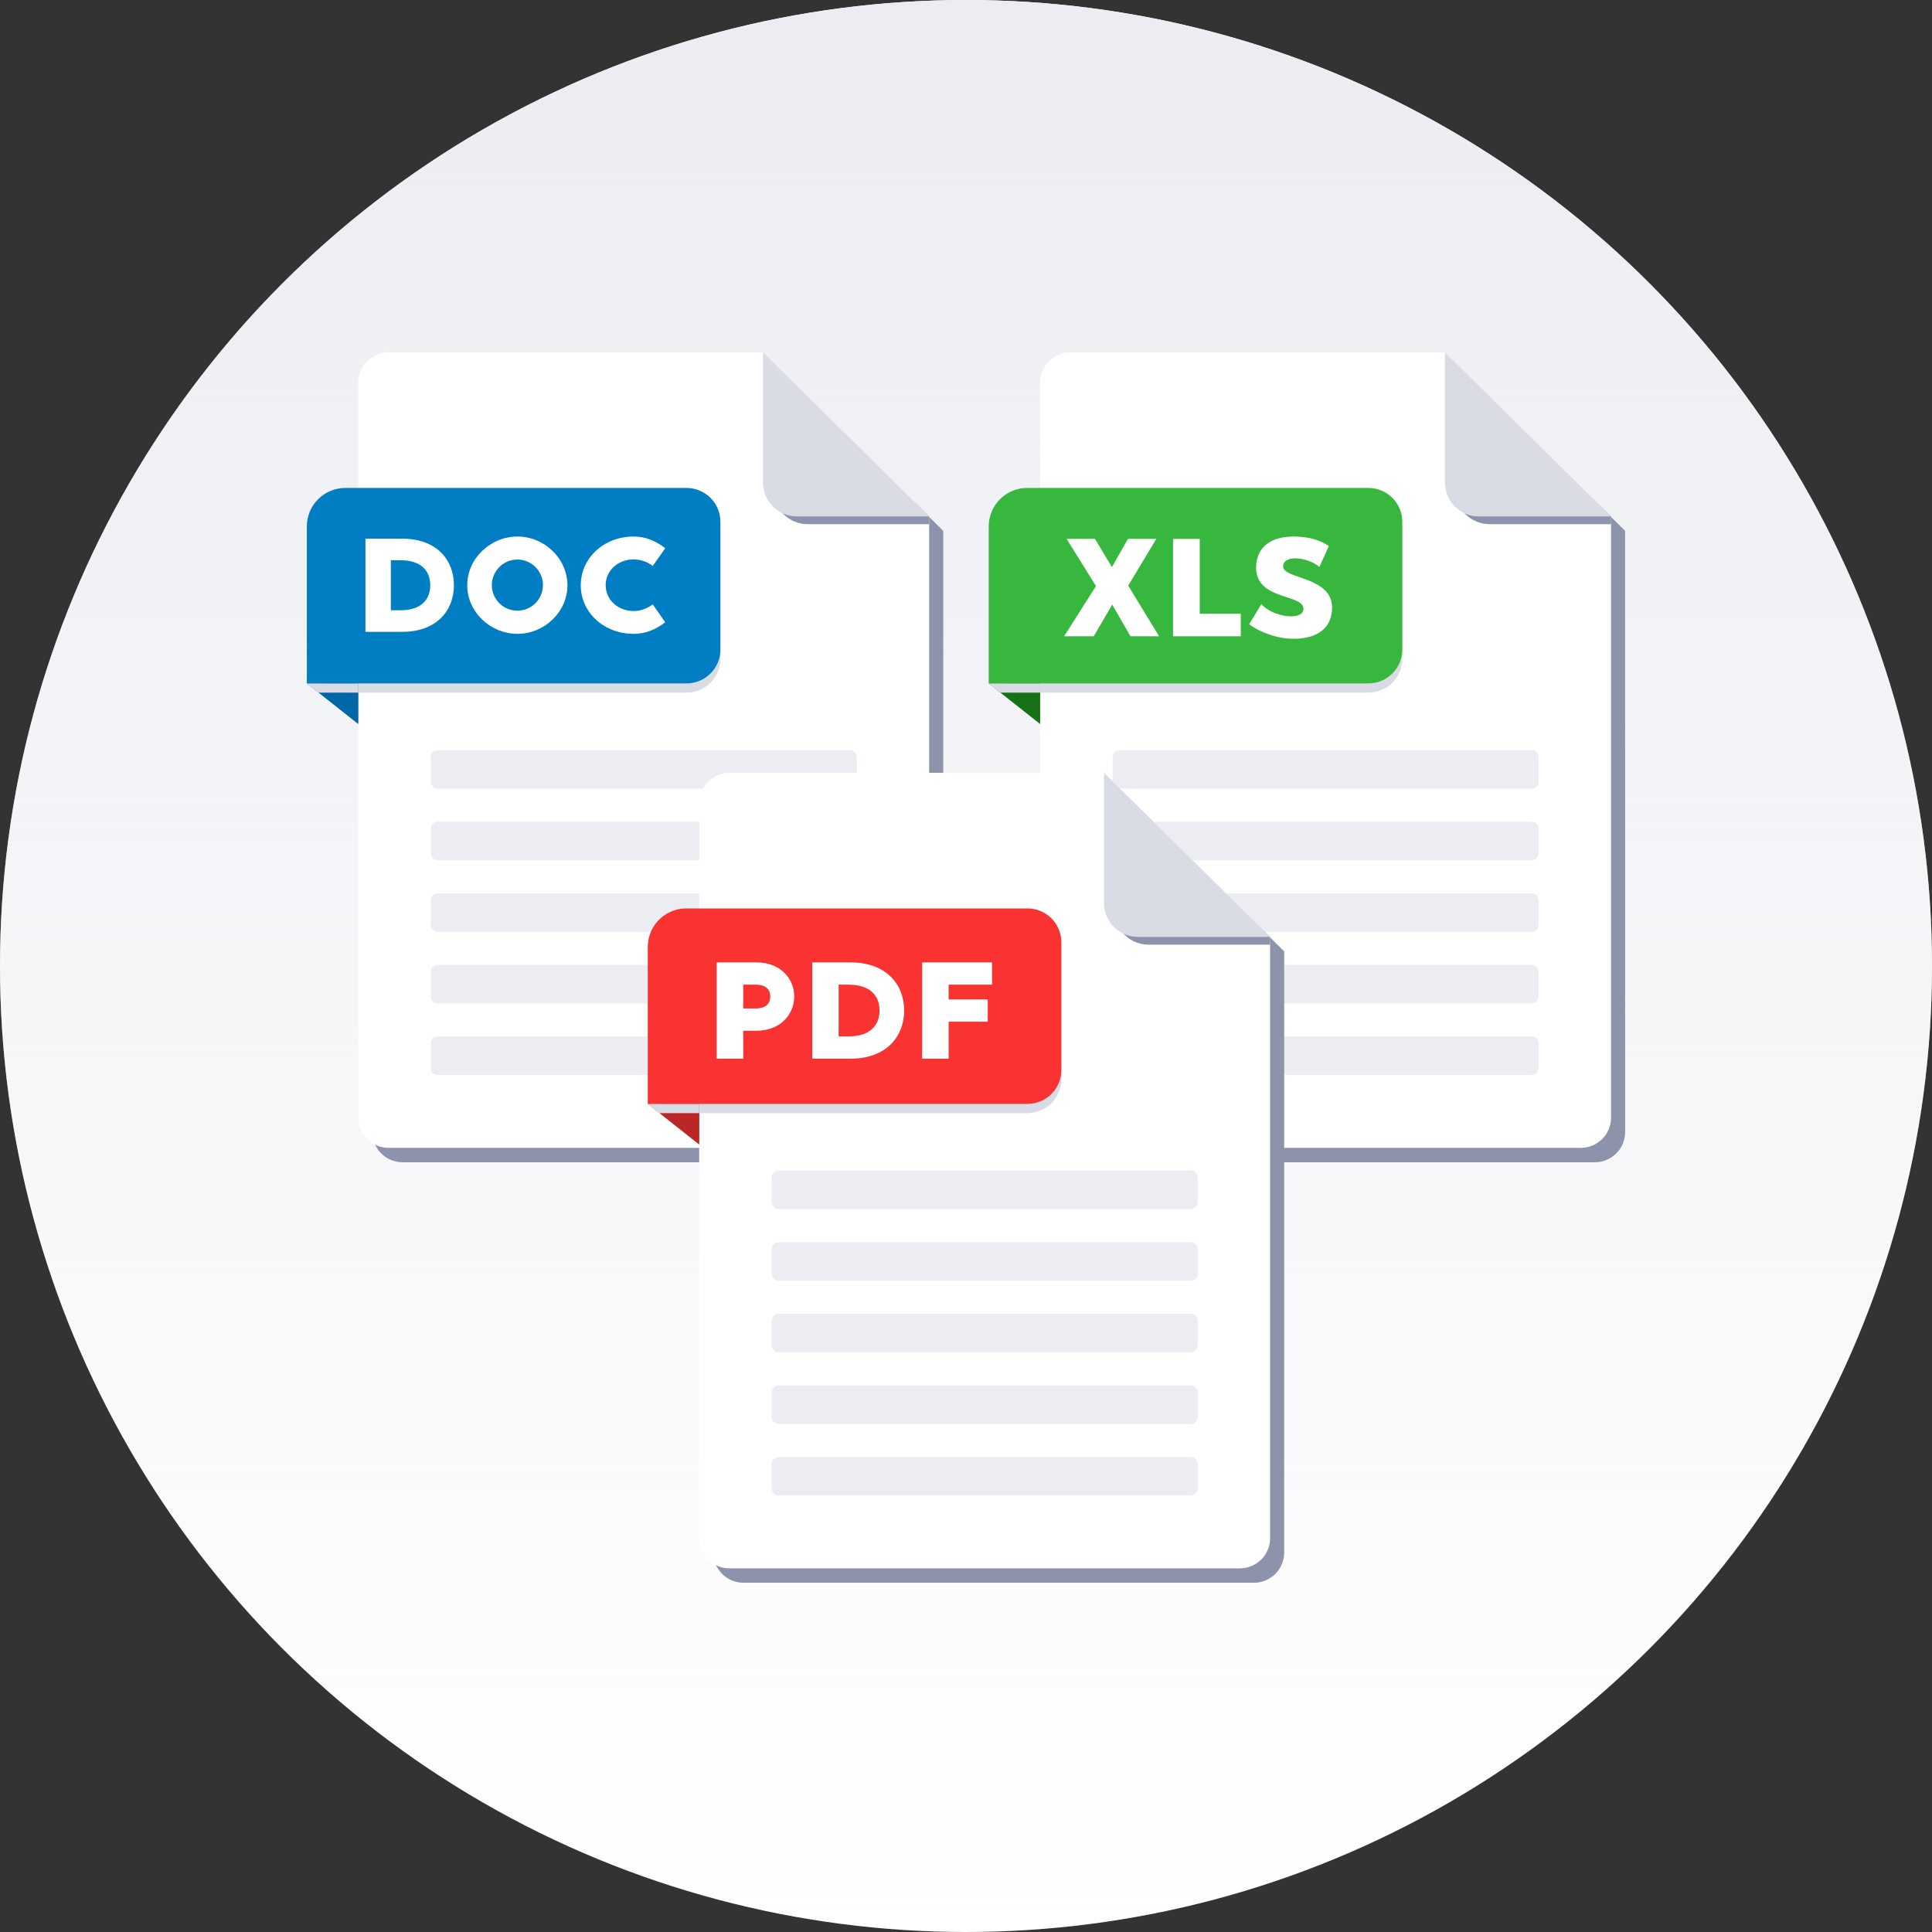 <svg width="170" height="170" viewBox="0 0 170 170" fill="none" xmlns="http://www.w3.org/2000/svg">
<rect x="0" y="0" width="170" height="170" fill="#333333" stroke="none"/>
<circle cx="85" cy="85" r="85" fill="white"/>
<circle cx="85" cy="85" r="85" fill="url(#paint0_linear_4211_1410)"/>
<path d="M69.077 32.96L69.311 33.191L68.376 32.268H35.425C35.075 32.268 34.729 32.336 34.406 32.47C34.082 32.603 33.788 32.798 33.541 33.045C33.293 33.291 33.097 33.584 32.963 33.906C32.829 34.227 32.76 34.572 32.76 34.921V44.2H31.632C30.732 44.2 29.869 44.556 29.232 45.19C28.596 45.823 28.238 46.682 28.238 47.578L28.514 60.949L29.651 62.086L29.595 62.03L33.063 64.74L32.763 99.617C32.763 100.32 33.044 100.995 33.544 101.493C34.043 101.99 34.721 102.27 35.428 102.27H80.332C81.039 102.27 81.717 101.99 82.217 101.493C82.717 100.995 82.998 100.32 82.998 99.617V46.712L69.077 32.96Z" fill="#8D93AB"/>
<path d="M67.14 31H34.189C33.839 31 33.492 31.069 33.169 31.202C32.846 31.335 32.552 31.53 32.304 31.777C32.057 32.023 31.86 32.316 31.726 32.638C31.592 32.959 31.523 33.304 31.523 33.653V98.349C31.523 99.052 31.804 99.727 32.304 100.225C32.804 100.722 33.482 101.002 34.189 101.002H79.094C79.8 101.002 80.478 100.722 80.978 100.225C81.478 99.727 81.759 99.052 81.759 98.349V45.444L67.14 31Z" fill="white"/>
<g style="mix-blend-mode:multiply">
<path d="M68.076 43.146C68.076 43.936 68.391 44.693 68.952 45.251C69.513 45.809 70.274 46.123 71.067 46.123H81.762V45.443L67.566 31.758L68.076 43.146Z" fill="#8D93AB"/>
</g>
<path d="M67.141 42.466C67.141 43.255 67.456 44.012 68.016 44.571C68.577 45.129 69.338 45.442 70.13 45.443H81.762L67.141 31V42.466Z" fill="#DADCE5"/>
<path d="M74.777 66.002H38.518C38.18 66.002 37.906 66.275 37.906 66.611V68.781C37.906 69.118 38.18 69.39 38.518 69.39H74.777C75.115 69.39 75.389 69.118 75.389 68.781V66.611C75.389 66.275 75.115 66.002 74.777 66.002Z" fill="#ECEDF2"/>
<path d="M74.773 72.303H38.514C38.176 72.303 37.902 72.575 37.902 72.912V75.082C37.902 75.418 38.176 75.691 38.514 75.691H74.773C75.111 75.691 75.385 75.418 75.385 75.082V72.912C75.385 72.575 75.111 72.303 74.773 72.303Z" fill="#ECEDF2"/>
<path d="M74.773 78.603H38.514C38.176 78.603 37.902 78.876 37.902 79.213V81.383C37.902 81.719 38.176 81.992 38.514 81.992H74.773C75.111 81.992 75.385 81.719 75.385 81.383V79.213C75.385 78.876 75.111 78.603 74.773 78.603Z" fill="#ECEDF2"/>
<path d="M74.777 84.906H38.518C38.18 84.906 37.906 85.179 37.906 85.515V87.686C37.906 88.022 38.18 88.294 38.518 88.294H74.777C75.115 88.294 75.389 88.022 75.389 87.686V85.515C75.389 85.179 75.115 84.906 74.777 84.906Z" fill="#ECEDF2"/>
<path d="M74.773 91.205H38.514C38.176 91.205 37.902 91.478 37.902 91.814V93.984C37.902 94.321 38.176 94.593 38.514 94.593H74.773C75.111 94.593 75.385 94.321 75.385 93.984V91.814C75.385 91.478 75.111 91.205 74.773 91.205Z" fill="#ECEDF2"/>
<path d="M27 60.133L31.525 63.712V60.133H27Z" fill="#0066A5"/>
<g style="mix-blend-mode:multiply">
<g style="mix-blend-mode:multiply">
<path d="M60.403 43.742H30.393C29.493 43.742 28.63 44.098 27.994 44.732C27.358 45.365 27 46.224 27 47.12V60.138H31.526V60.944H60.404C61.196 60.944 61.956 60.631 62.516 60.074C63.075 59.517 63.39 58.761 63.39 57.972V46.715C63.39 46.324 63.313 45.938 63.163 45.577C63.013 45.216 62.793 44.889 62.515 44.612C62.238 44.337 61.909 44.117 61.546 43.968C61.184 43.819 60.795 43.742 60.403 43.742V43.742Z" fill="#DADCE5"/>
</g>
<g style="mix-blend-mode:multiply">
<path d="M27 60.139L28.02 60.946H31.525V60.139H27Z" fill="#DADCE5"/>
</g>
</g>
<path d="M60.403 42.934H30.393C29.493 42.934 28.63 43.289 27.994 43.923C27.358 44.556 27 45.415 27 46.311V60.134H60.403C61.195 60.134 61.954 59.821 62.514 59.264C63.074 58.706 63.389 57.95 63.389 57.162V45.906C63.389 45.516 63.312 45.129 63.162 44.769C63.012 44.408 62.792 44.08 62.515 43.804C62.237 43.528 61.908 43.309 61.546 43.16C61.184 43.011 60.795 42.934 60.403 42.934V42.934Z" fill="#007EC4"/>
<path d="M39.941 51.498C39.941 53.699 38.443 55.596 35.388 55.596H32.156V47.398H35.387C38.454 47.398 39.941 49.296 39.941 51.498ZM37.858 51.498C37.858 50.279 37.108 49.296 35.236 49.296H34.392V53.699H35.236C37.111 53.699 37.86 52.704 37.86 51.498H37.858Z" fill="white"/>
<path d="M49.928 51.498C49.928 53.862 47.891 55.772 45.527 55.772C43.162 55.772 41.113 53.863 41.113 51.498C41.113 49.132 43.164 47.211 45.527 47.211C47.89 47.211 49.928 49.132 49.928 51.498ZM47.774 51.498C47.777 51.052 47.647 50.616 47.401 50.245C47.156 49.874 46.806 49.583 46.395 49.411C45.984 49.239 45.532 49.193 45.095 49.278C44.658 49.364 44.257 49.577 43.941 49.891C43.626 50.205 43.41 50.606 43.322 51.042C43.235 51.479 43.279 51.932 43.448 52.343C43.618 52.755 43.906 53.107 44.276 53.355C44.646 53.602 45.081 53.734 45.526 53.734C46.12 53.735 46.691 53.499 47.112 53.08C47.533 52.661 47.772 52.092 47.775 51.498H47.774Z" fill="white"/>
<path d="M57.435 53.184L58.535 54.753C57.715 55.388 56.814 55.772 55.761 55.772C53.103 55.772 51.102 53.863 51.102 51.498C51.102 49.132 53.103 47.211 55.761 47.211C56.814 47.211 57.715 47.598 58.535 48.242L57.435 49.799C56.956 49.428 56.368 49.226 55.763 49.222C54.358 49.222 53.293 50.218 53.293 51.494C53.293 52.759 54.358 53.766 55.763 53.766C56.369 53.77 56.931 53.545 57.435 53.184Z" fill="white"/>
<path d="M129.077 32.96L129.311 33.191L128.376 32.268H95.425C95.076 32.268 94.729 32.336 94.406 32.47C94.082 32.603 93.788 32.798 93.541 33.045C93.293 33.291 93.097 33.584 92.963 33.906C92.829 34.227 92.76 34.572 92.76 34.921V44.2H91.632C90.732 44.2 89.868 44.556 89.232 45.19C88.596 45.823 88.238 46.682 88.238 47.578L88.514 60.949L89.651 62.086L89.595 62.03L93.063 64.74L92.763 99.617C92.763 100.32 93.044 100.995 93.544 101.493C94.043 101.99 94.721 102.27 95.428 102.27H140.332C141.039 102.27 141.717 101.99 142.217 101.493C142.717 100.995 142.998 100.32 142.998 99.617V46.712L129.077 32.96Z" fill="#8D93AB"/>
<path d="M127.14 31H94.189C93.839 31 93.493 31.069 93.169 31.202C92.846 31.335 92.552 31.53 92.304 31.777C92.057 32.023 91.86 32.316 91.726 32.638C91.592 32.959 91.523 33.304 91.523 33.653V98.349C91.523 99.052 91.804 99.727 92.304 100.225C92.804 100.722 93.482 101.002 94.189 101.002H139.093C139.8 101.002 140.479 100.722 140.978 100.225C141.478 99.727 141.759 99.052 141.759 98.349V45.444L127.14 31Z" fill="white"/>
<g style="mix-blend-mode:multiply">
<path d="M128.076 43.146C128.076 43.936 128.391 44.693 128.952 45.251C129.513 45.809 130.274 46.123 131.067 46.123H141.762V45.443L127.566 31.758L128.076 43.146Z" fill="#8D93AB"/>
</g>
<path d="M127.141 42.466C127.141 43.255 127.456 44.012 128.016 44.571C128.577 45.129 129.337 45.442 130.131 45.443H141.762L127.141 31V42.466Z" fill="#DADCE5"/>
<path d="M134.777 66.002H98.518C98.18 66.002 97.906 66.275 97.906 66.611V68.781C97.906 69.118 98.18 69.39 98.518 69.39H134.777C135.115 69.39 135.389 69.118 135.389 68.781V66.611C135.389 66.275 135.115 66.002 134.777 66.002Z" fill="#ECEDF2"/>
<path d="M134.773 72.303H98.514C98.176 72.303 97.902 72.575 97.902 72.912V75.082C97.902 75.418 98.176 75.691 98.514 75.691H134.773C135.111 75.691 135.385 75.418 135.385 75.082V72.912C135.385 72.575 135.111 72.303 134.773 72.303Z" fill="#ECEDF2"/>
<path d="M134.773 78.603H98.514C98.176 78.603 97.902 78.876 97.902 79.213V81.383C97.902 81.719 98.176 81.992 98.514 81.992H134.773C135.111 81.992 135.385 81.719 135.385 81.383V79.213C135.385 78.876 135.111 78.603 134.773 78.603Z" fill="#ECEDF2"/>
<path d="M134.777 84.906H98.518C98.18 84.906 97.906 85.179 97.906 85.515V87.686C97.906 88.022 98.18 88.294 98.518 88.294H134.777C135.115 88.294 135.389 88.022 135.389 87.686V85.515C135.389 85.179 135.115 84.906 134.777 84.906Z" fill="#ECEDF2"/>
<path d="M134.773 91.205H98.514C98.176 91.205 97.902 91.478 97.902 91.814V93.984C97.902 94.321 98.176 94.593 98.514 94.593H134.773C135.111 94.593 135.385 94.321 135.385 93.984V91.814C135.385 91.478 135.111 91.205 134.773 91.205Z" fill="#ECEDF2"/>
<path d="M87 60.133L91.525 63.712V60.133H87Z" fill="#177217"/>
<g style="mix-blend-mode:multiply">
<g style="mix-blend-mode:multiply">
<path d="M120.403 43.742H90.393C89.493 43.742 88.63 44.098 87.994 44.732C87.358 45.365 87 46.224 87 47.12V60.138H91.526V60.944H120.404C121.196 60.944 121.955 60.631 122.515 60.074C123.075 59.517 123.39 58.761 123.39 57.972V46.715C123.39 46.324 123.313 45.938 123.163 45.577C123.013 45.216 122.793 44.889 122.515 44.612C122.238 44.337 121.909 44.117 121.546 43.968C121.184 43.819 120.795 43.742 120.403 43.742V43.742Z" fill="#DADCE5"/>
</g>
<g style="mix-blend-mode:multiply">
<path d="M87 60.139L88.02 60.946H91.525V60.139H87Z" fill="#DADCE5"/>
</g>
</g>
<path d="M120.403 42.934H90.393C89.493 42.934 88.63 43.289 87.994 43.923C87.358 44.556 87 45.415 87 46.311V60.134H120.403C121.195 60.134 121.954 59.821 122.514 59.264C123.074 58.706 123.389 57.95 123.389 57.162V45.906C123.389 45.516 123.312 45.129 123.162 44.769C123.012 44.408 122.792 44.08 122.515 43.804C122.237 43.528 121.908 43.309 121.546 43.16C121.183 43.011 120.795 42.934 120.403 42.934V42.934Z" fill="#37B73D"/>
<path d="M99.469 55.988L97.867 53.197L96.239 55.988H93.633L96.435 51.568L93.853 47.416H96.349L97.842 49.901L99.25 47.416H101.746L99.274 51.529L101.99 55.985L99.469 55.988Z" fill="white"/>
<path d="M109.178 54.004V55.987H103.219V47.418H105.568V54.004H109.178Z" fill="white"/>
<path d="M117.207 53.675C117.024 56.099 114.589 56.318 113.181 56.172C111.872 56.037 110.624 55.462 109.914 54.935L110.99 53.16C111.957 54.262 114.478 54.642 114.674 53.699C115.004 52.156 110.133 52.977 110.549 49.561C110.709 48.288 111.639 47.076 114.258 47.223C115.921 47.321 116.741 47.908 116.925 48.056L116.093 49.892C115.31 49.145 113.121 48.716 112.911 49.72C112.631 51.042 117.427 50.59 117.207 53.675Z" fill="white"/>
<path d="M99.077 69.96L99.311 70.191L98.376 69.268H65.425C65.076 69.268 64.729 69.336 64.406 69.47C64.082 69.603 63.788 69.798 63.541 70.045C63.293 70.291 63.097 70.584 62.963 70.906C62.829 71.228 62.76 71.573 62.76 71.921V81.201H61.632C60.732 81.201 59.868 81.556 59.232 82.19C58.596 82.823 58.238 83.682 58.238 84.578L58.514 97.949L59.651 99.086L59.595 99.03L63.063 101.74L62.763 136.617C62.763 137.32 63.044 137.995 63.544 138.493C64.043 138.99 64.721 139.27 65.428 139.27H110.332C111.039 139.27 111.717 138.99 112.217 138.493C112.717 137.995 112.998 137.32 112.998 136.617V83.712L99.077 69.96Z" fill="#8D93AB"/>
<path d="M97.14 68H64.189C63.839 68 63.492 68.069 63.169 68.202C62.846 68.335 62.552 68.531 62.304 68.777C62.057 69.023 61.86 69.316 61.726 69.638C61.592 69.959 61.523 70.304 61.523 70.653V135.349C61.523 136.052 61.804 136.727 62.304 137.225C62.804 137.722 63.482 138.002 64.189 138.002H109.093C109.8 138.002 110.479 137.722 110.978 137.225C111.478 136.727 111.759 136.052 111.759 135.349V82.444L97.14 68Z" fill="white"/>
<g style="mix-blend-mode:multiply">
<path d="M98.076 80.146C98.076 80.936 98.391 81.693 98.952 82.251C99.513 82.809 100.274 83.123 101.067 83.123H111.762V82.443L97.566 68.758L98.076 80.146Z" fill="#8D93AB"/>
</g>
<path d="M97.141 79.466C97.141 80.255 97.456 81.012 98.016 81.57C98.577 82.129 99.338 82.442 100.131 82.442H111.762L97.141 68V79.466Z" fill="#DADCE5"/>
<path d="M104.777 103.002H68.518C68.18 103.002 67.906 103.275 67.906 103.611V105.781C67.906 106.118 68.18 106.39 68.518 106.39H104.777C105.115 106.39 105.389 106.118 105.389 105.781V103.611C105.389 103.275 105.115 103.002 104.777 103.002Z" fill="#ECEDF2"/>
<path d="M104.773 109.303H68.514C68.176 109.303 67.902 109.575 67.902 109.912V112.082C67.902 112.418 68.176 112.691 68.514 112.691H104.773C105.111 112.691 105.385 112.418 105.385 112.082V109.912C105.385 109.575 105.111 109.303 104.773 109.303Z" fill="#ECEDF2"/>
<path d="M104.773 115.604H68.514C68.176 115.604 67.902 115.876 67.902 116.213V118.383C67.902 118.719 68.176 118.992 68.514 118.992H104.773C105.111 118.992 105.385 118.719 105.385 118.383V116.213C105.385 115.876 105.111 115.604 104.773 115.604Z" fill="#ECEDF2"/>
<path d="M104.777 121.906H68.518C68.18 121.906 67.906 122.179 67.906 122.515V124.685C67.906 125.022 68.18 125.295 68.518 125.295H104.777C105.115 125.295 105.389 125.022 105.389 124.685V122.515C105.389 122.179 105.115 121.906 104.777 121.906Z" fill="#ECEDF2"/>
<path d="M104.773 128.205H68.514C68.176 128.205 67.902 128.478 67.902 128.814V130.984C67.902 131.321 68.176 131.593 68.514 131.593H104.773C105.111 131.593 105.385 131.321 105.385 130.984V128.814C105.385 128.478 105.111 128.205 104.773 128.205Z" fill="#ECEDF2"/>
<path d="M57 97.133L61.525 100.712V97.133H57Z" fill="#BB2626"/>
<g style="mix-blend-mode:multiply">
<g style="mix-blend-mode:multiply">
<path d="M90.403 80.742H60.393C59.493 80.742 58.63 81.098 57.994 81.732C57.358 82.365 57 83.224 57 84.12V97.138H61.526V97.945H90.404C91.196 97.945 91.956 97.631 92.516 97.074C93.076 96.517 93.39 95.761 93.39 94.972V83.715C93.39 83.324 93.313 82.938 93.163 82.577C93.013 82.216 92.793 81.889 92.515 81.612C92.238 81.337 91.909 81.118 91.546 80.968C91.184 80.819 90.795 80.742 90.403 80.742V80.742Z" fill="#DADCE5"/>
</g>
<g style="mix-blend-mode:multiply">
<path d="M57 97.139L58.02 97.945H61.525V97.139H57Z" fill="#DADCE5"/>
</g>
</g>
<path d="M90.403 79.934H60.393C59.493 79.934 58.63 80.289 57.994 80.923C57.358 81.556 57 82.415 57 83.311V97.134H90.403C91.195 97.134 91.954 96.821 92.514 96.264C93.074 95.706 93.389 94.95 93.389 94.162V82.906C93.389 82.516 93.312 82.129 93.162 81.769C93.012 81.408 92.792 81.08 92.515 80.804C92.237 80.528 91.908 80.309 91.546 80.16C91.183 80.01 90.795 79.934 90.403 79.934V79.934Z" fill="#F93232"/>
<path d="M69.884 87.683C69.884 89.305 68.619 90.698 66.564 90.698H65.397V93.156H63.062V84.682H66.566C68.619 84.682 69.884 86.062 69.884 87.683ZM67.78 87.683C67.78 87.151 67.476 86.643 66.477 86.643H65.397V88.737H66.48C67.476 88.737 67.78 88.216 67.78 87.683Z" fill="white"/>
<path d="M79.557 88.919C79.557 91.194 78 93.156 74.826 93.156H71.469V84.682H74.826C78.013 84.682 79.557 86.643 79.557 88.919ZM77.392 88.919C77.392 87.66 76.614 86.643 74.668 86.643H73.792V91.194H74.668C76.614 91.194 77.392 90.165 77.392 88.919Z" fill="white"/>
<path d="M83.471 86.643V87.94H86.913V89.901H83.471V93.157H81.137V84.682H87.291V86.643H83.471Z" fill="white"/>
<defs>
<linearGradient id="paint0_linear_4211_1410" x1="85" y1="0" x2="85" y2="170" gradientUnits="userSpaceOnUse">
<stop stop-color="#ECEDF2"/>
<stop offset="1" stop-color="#ECEDF2" stop-opacity="0"/>
</linearGradient>
</defs>
</svg>
